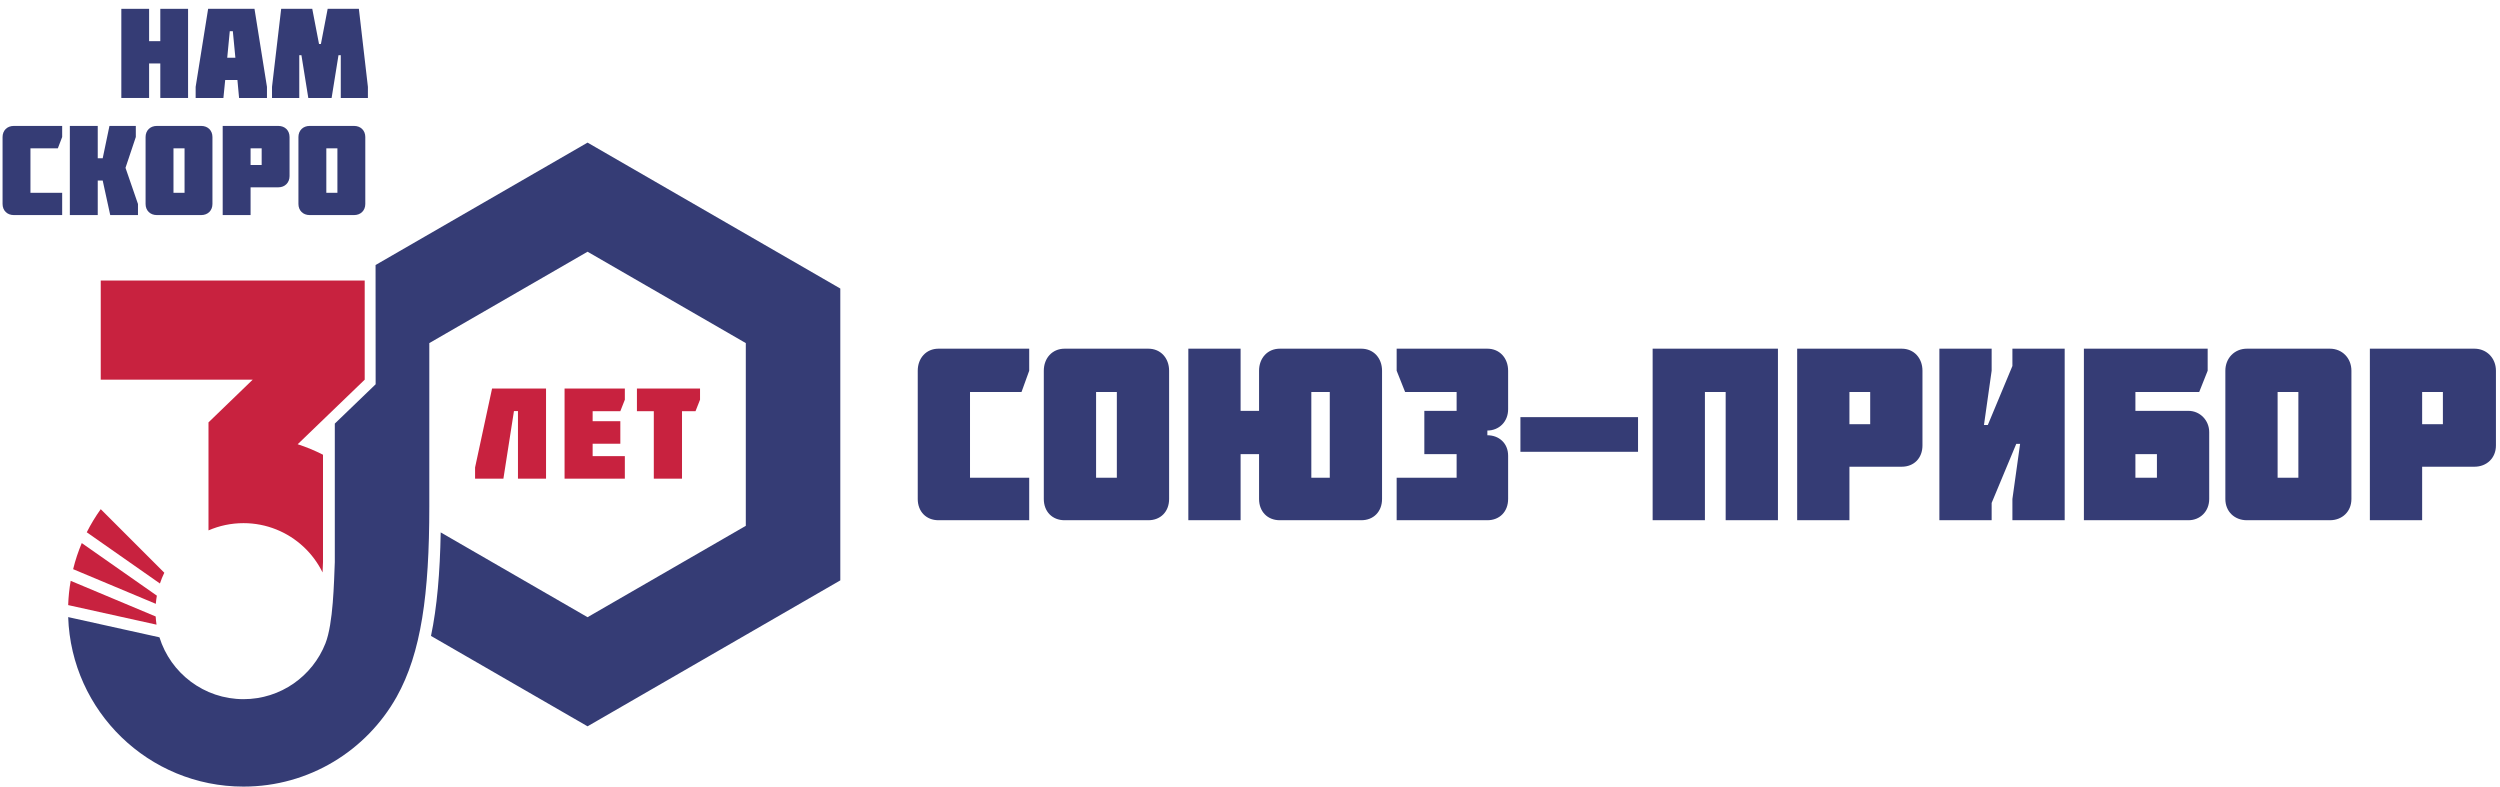 <?xml version="1.0" encoding="UTF-8"?> <svg xmlns="http://www.w3.org/2000/svg" width="270" height="85" viewBox="0 0 270 85" fill="none"><path fill-rule="evenodd" clip-rule="evenodd" d="M36.159 60.709C36.068 62.891 35.993 67.336 35.148 69.484C33.76 73.012 30.322 75.51 26.3 75.51C22.033 75.51 18.424 72.7 17.221 68.83L7.364 66.647C7.703 76.815 16.05 84.953 26.299 84.953C33.404 84.953 39.596 81.042 42.839 75.257C45.49 70.526 46.365 64.141 46.365 54.73V46.922V37.054L63.456 27.186L80.547 37.054V56.789L63.456 66.657L47.596 57.499C47.515 61.877 47.202 65.549 46.548 68.68L63.456 78.442L90.753 62.681V31.162L63.456 15.402L40.561 28.621C40.561 32.9 40.569 37.211 40.569 41.502L36.159 45.749V60.709Z" fill="#353C75"></path><path d="M58.972 51.694V41.958H53.144L51.308 50.484V51.694H54.368L55.508 44.392H55.94V51.694H58.972ZM67.483 51.694V49.26H64.005V47.925H66.996V45.491H64.005V44.406H66.996L67.483 43.168V41.958H60.973V51.694H67.483ZM70.611 44.406V51.694H73.657V44.406H75.117L75.604 43.168V41.958H68.788V44.406H70.611Z" fill="#C8223F"></path><path fill-rule="evenodd" clip-rule="evenodd" d="M10.88 30.295H39.388V41.005L32.149 47.978C33.096 48.285 34.01 48.665 34.884 49.11V60.709L34.837 61.823C33.806 59.723 32.024 58.058 29.839 57.182C28.745 56.742 27.551 56.5 26.299 56.5C24.955 56.5 23.676 56.779 22.517 57.283V45.617L27.291 41.005H10.88V30.295Z" fill="#C8223F"></path><path d="M101.357 37.658C100.029 37.658 99.116 38.678 99.116 40.038V53.891C99.116 55.25 100.029 56.185 101.357 56.185H111.154V51.596H104.761V42.333H110.324L111.154 40.038V37.658H101.357ZM120.619 42.333V51.596H118.377V42.333H120.619ZM124.023 56.185C125.351 56.185 126.264 55.25 126.264 53.891V40.038C126.264 38.678 125.351 37.658 124.023 37.658H114.973C113.645 37.658 112.731 38.678 112.731 40.038V53.891C112.731 55.25 113.645 56.185 114.973 56.185H124.023ZM143.616 42.333V51.596H141.623V42.333H143.616ZM133.985 44.372V37.658H128.34V56.185H133.985V49.046H135.978V53.891C135.978 55.25 136.891 56.185 138.219 56.185H147.02C148.348 56.185 149.261 55.25 149.261 53.891V40.038C149.261 38.678 148.348 37.658 147.02 37.658H138.219C136.891 37.658 135.978 38.678 135.978 40.038V44.372H133.985ZM160.635 56.185C161.964 56.185 162.877 55.25 162.877 53.891V49.216C162.877 47.856 161.881 47.007 160.635 47.007V46.497C161.881 46.497 162.877 45.562 162.877 44.202V40.038C162.877 38.678 161.964 37.658 160.635 37.658H150.839V40.038L151.752 42.333H157.315V44.372H153.828V49.046H157.315V51.596H150.839V56.185H160.635ZM164.205 45.052V48.791H176.908V45.052H164.205ZM184.131 56.185V42.333H186.372V56.185H192.018V37.658H178.485V56.185H184.131ZM199.739 42.333H201.981V45.817H199.739V42.333ZM205.385 50.406C206.713 50.406 207.626 49.471 207.626 48.111V40.038C207.626 38.678 206.713 37.658 205.385 37.658H194.094V56.185H199.739V50.406H205.385ZM217.34 39.528L214.683 45.902H214.268L215.098 40.038V37.658H209.453V56.185H215.098V54.316L217.755 47.941H218.17L217.34 53.891V56.185H222.986V37.658H217.34V39.528ZM230.624 51.596V49.046H232.948V51.596H230.624ZM236.352 44.372H230.624V42.333H237.515L238.428 40.038V37.658H225.061V56.185H236.352C237.598 56.185 238.594 55.25 238.594 53.891V46.667C238.594 45.392 237.598 44.372 236.352 44.372ZM248.224 42.333V51.596H245.982V42.333H248.224ZM251.628 56.185C252.956 56.185 253.953 55.25 253.953 53.891V40.038C253.953 38.678 252.956 37.658 251.628 37.658H242.662C241.333 37.658 240.338 38.678 240.338 40.038V53.891C240.338 55.25 241.333 56.185 242.662 56.185H251.628ZM261.591 42.333H263.832V45.817H261.591V42.333ZM267.237 50.406C268.564 50.406 269.561 49.471 269.561 48.111V40.038C269.561 38.678 268.564 37.658 267.237 37.658H255.946V56.185H261.591V50.406H267.237Z" fill="#353C75"></path><path fill-rule="evenodd" clip-rule="evenodd" d="M7.363 65.35L16.905 67.463C16.861 67.172 16.829 66.877 16.812 66.579L7.634 62.73C7.485 63.585 7.393 64.46 7.363 65.35ZM9.37 57.486L17.272 63.019C17.405 62.618 17.563 62.23 17.745 61.855L10.88 54.99C10.315 55.779 9.81 56.613 9.37 57.486ZM7.898 61.47L16.827 65.213C16.851 64.915 16.89 64.621 16.941 64.331L8.831 58.652C8.449 59.557 8.136 60.499 7.898 61.47Z" fill="#C8223F"></path><path d="M16.103 4.446H17.313V0.953H20.311V10.581H17.313V6.853H16.103V10.581H13.104V0.953H16.103V4.446Z" fill="#353C75"></path><path d="M24.541 6.234H25.421L25.146 3.373H24.816L24.541 6.234ZM22.478 0.953H27.485L28.832 9.384V10.581H25.82L25.642 8.641H24.321L24.128 10.581H21.13V9.384L22.478 0.953Z" fill="#353C75"></path><path d="M33.297 10.581L32.554 5.959H32.321V10.581H29.377V9.384L30.367 0.953H33.724L34.453 4.749H34.659L35.388 0.953H38.758L39.734 9.384V10.581H36.804V5.959H36.557L35.814 10.581H33.297Z" fill="#353C75"></path><path d="M1.487 13.6H6.714V14.797L6.246 16.021H3.289V20.821H6.714V23.228H1.487C0.772 23.228 0.277 22.733 0.277 22.032V14.797C0.277 14.095 0.772 13.6 1.487 13.6Z" fill="#353C75"></path><path d="M11.092 17.094L11.821 13.6H14.668V14.797L13.554 18.125L14.902 22.032V23.228H11.904L11.092 19.501H10.556V23.228H7.543V13.6H10.556V17.094H11.092Z" fill="#353C75"></path><path d="M19.932 16.021H18.736V20.821H19.932V16.021ZM21.734 23.228H16.934C16.219 23.228 15.723 22.733 15.723 22.032V14.797C15.723 14.095 16.219 13.6 16.934 13.6H21.734C22.449 13.6 22.944 14.095 22.944 14.797V22.032C22.944 22.733 22.449 23.228 21.734 23.228Z" fill="#353C75"></path><path d="M27.063 16.021V17.823H28.26V16.021H27.063ZM30.062 20.23H27.063V23.228H24.051V13.6H30.062C30.777 13.6 31.272 14.095 31.272 14.797V19.02C31.272 19.721 30.777 20.23 30.062 20.23Z" fill="#353C75"></path><path d="M36.44 16.021H35.243V20.821H36.44V16.021ZM38.242 23.228H33.442C32.726 23.228 32.231 22.733 32.231 22.032V14.797C32.231 14.095 32.726 13.6 33.442 13.6H38.242C38.957 13.6 39.452 14.095 39.452 14.797V22.032C39.452 22.733 38.957 23.228 38.242 23.228Z" fill="#353C75"></path></svg> 